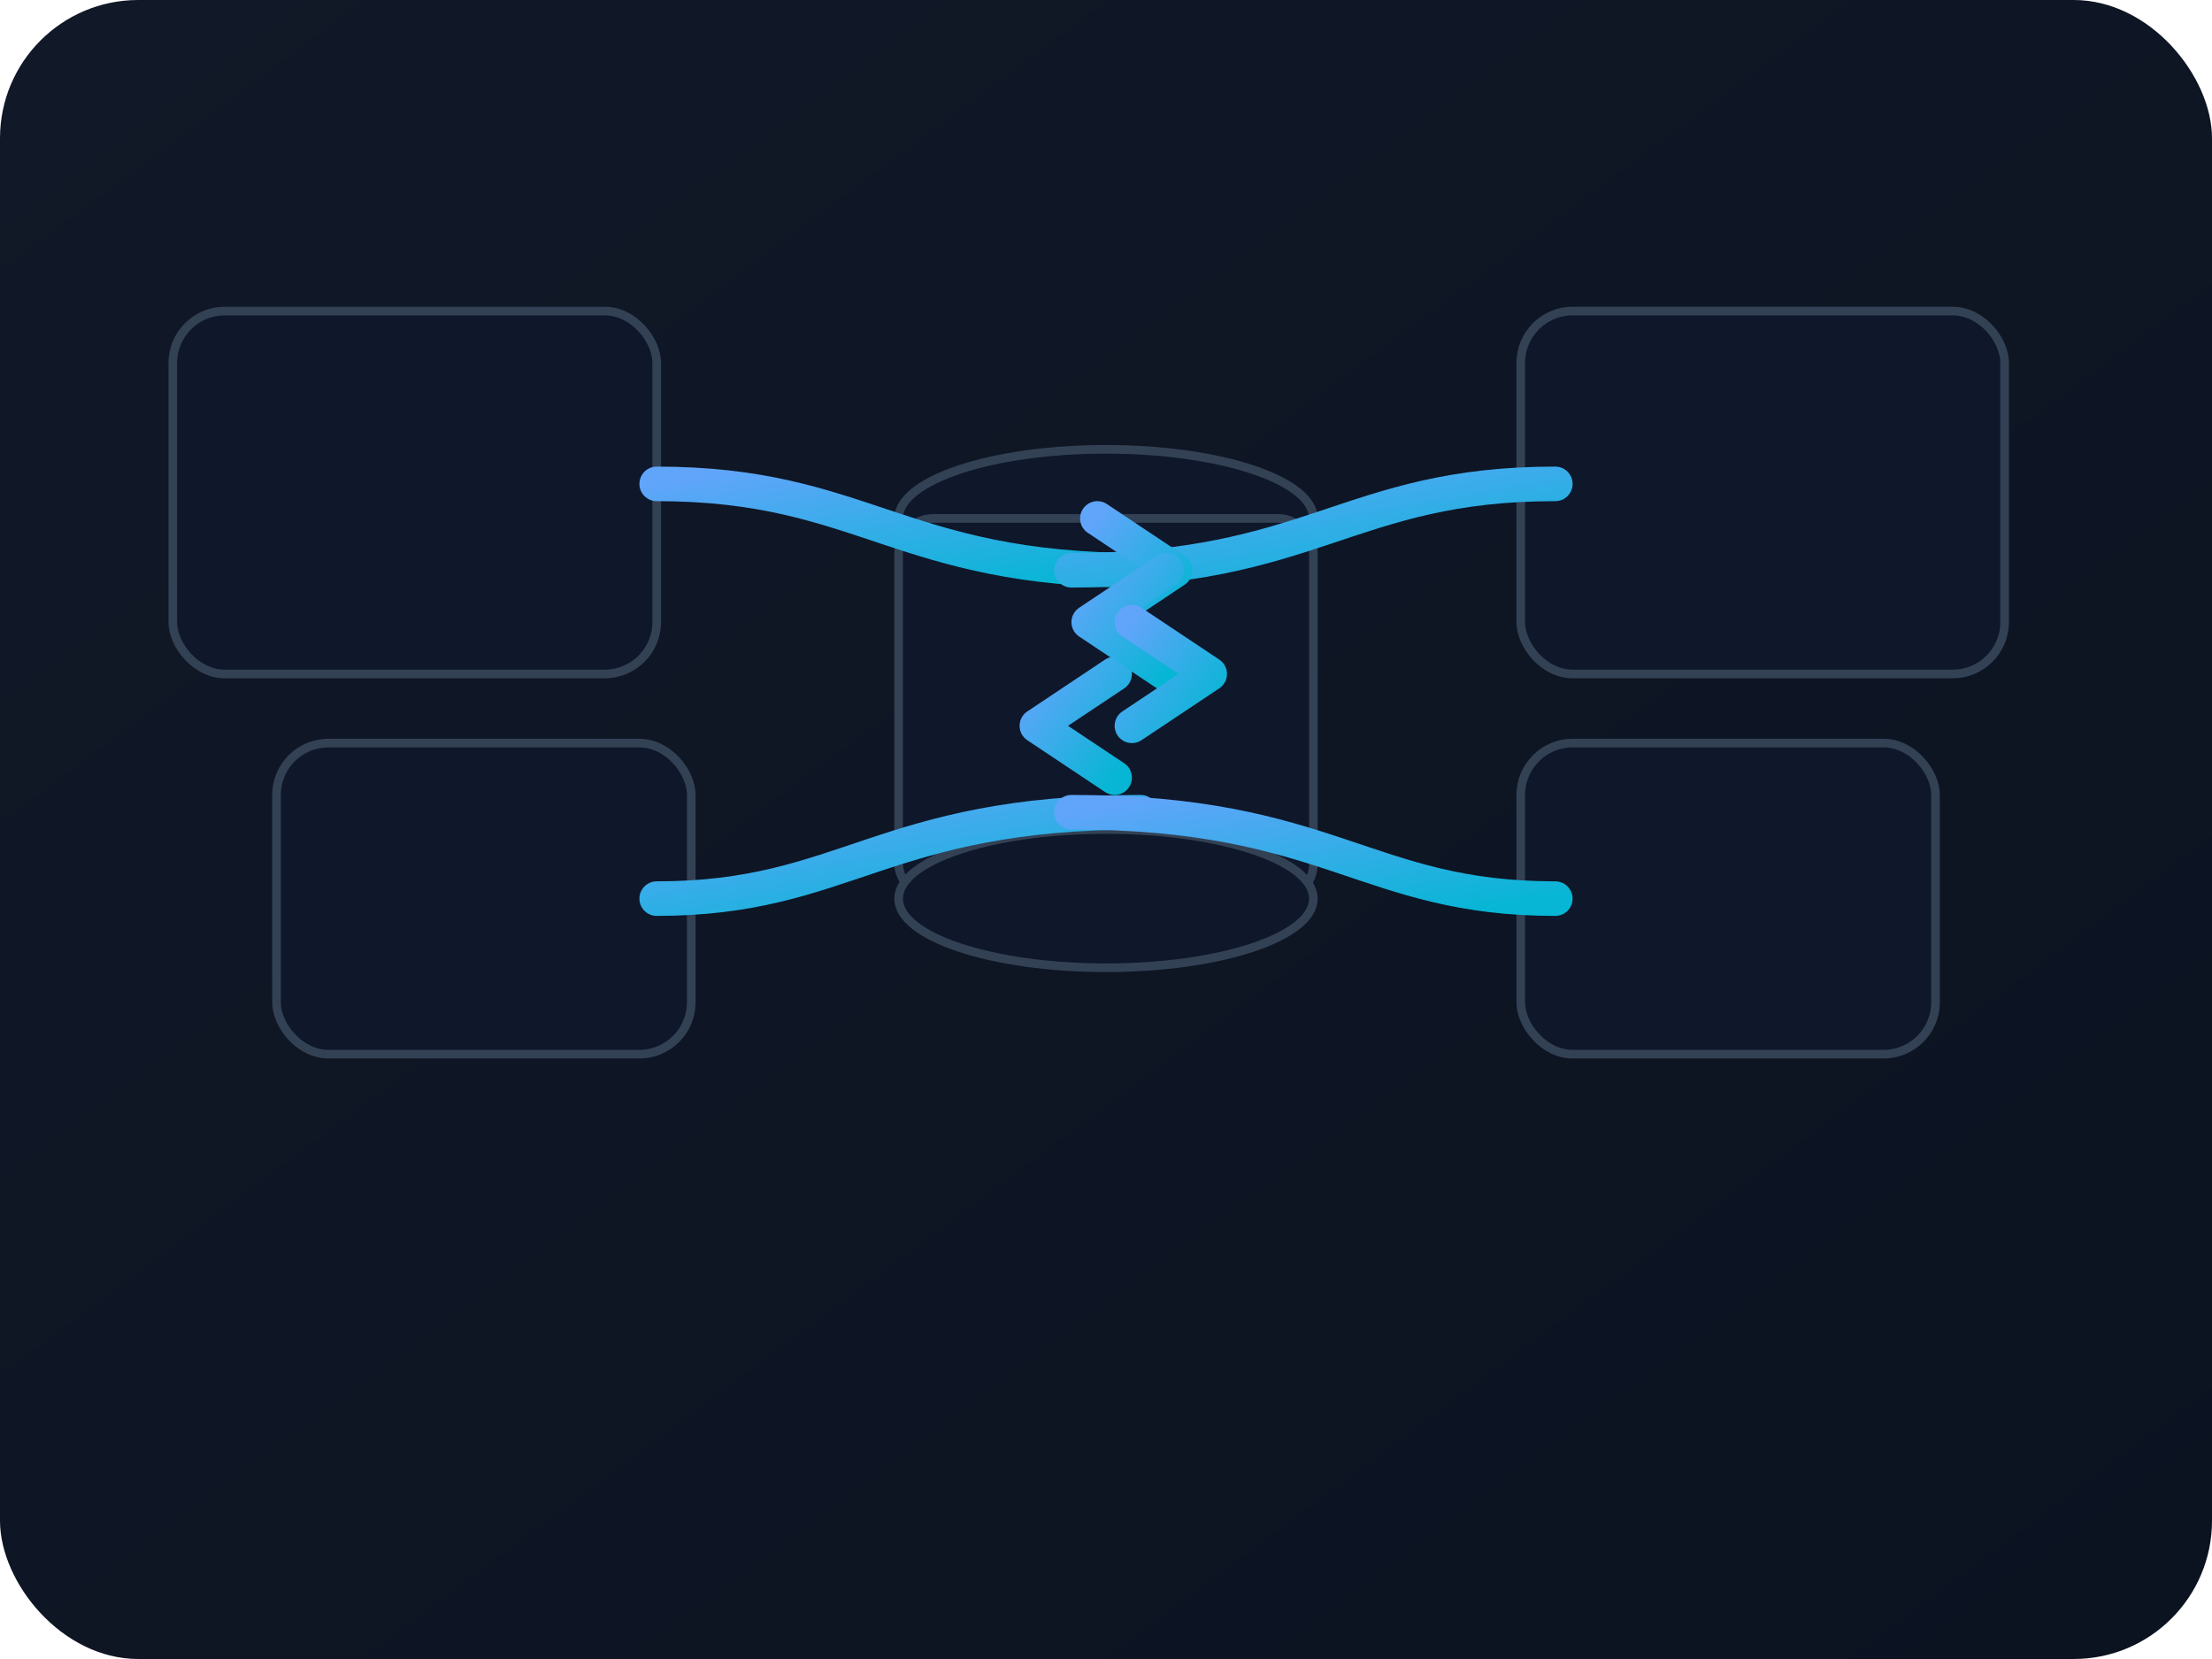 <svg xmlns="http://www.w3.org/2000/svg" viewBox="0 0 256 192" width="100%" height="100%">
  <defs>
    <linearGradient id="bg" x1="0" y1="0" x2="1" y2="1"><stop offset="0" stop-color="#111827"/><stop offset="1" stop-color="#0b1220"/></linearGradient>
    <linearGradient id="acc" x1="0" y1="0" x2="1" y2="1"><stop offset="0" stop-color="#60a5fa"/><stop offset="1" stop-color="#06b6d4"/></linearGradient>
  </defs>
  <rect width="256" height="192" rx="16" fill="url(#bg)"/>
  <!-- central database -->
  <g transform="translate(104,54)">
    <ellipse cx="24" cy="6" rx="24" ry="8" fill="#0f172a" stroke="#334155"/>
    <rect x="0" y="6" width="48" height="44" rx="4" fill="#0f172a" stroke="#334155"/>
    <ellipse cx="24" cy="50" rx="24" ry="8" fill="#0f172a" stroke="#334155"/>
  </g>
  <!-- files -->
  <g fill="#0f172a" stroke="#334155">
    <rect x="20" y="36" width="56" height="42" rx="6"/>
    <rect x="32" y="86" width="48" height="36" rx="6"/>
    <rect x="176" y="36" width="56" height="42" rx="6"/>
    <rect x="176" y="86" width="48" height="36" rx="6"/>
  </g>
  <!-- arrows to database -->
  <g stroke="url(#acc)" stroke-width="4" fill="none" stroke-linecap="round" stroke-linejoin="round">
    <path d="M76 56c24 0 28 10 56 10"/>
    <path d="M76 104c22 0 26-10 56-10"/>
    <path d="M180 56c-24 0-28 10-56 10"/>
    <path d="M180 104c-22 0-26-10-56-10"/>
    <path d="M127 60l9 6-9 6"/>
    <path d="M129 90l-9-6 9-6"/>
    <path d="M135 66l-9 6 9 6"/>
    <path d="M131 84l9-6-9-6"/>
  </g>
</svg>